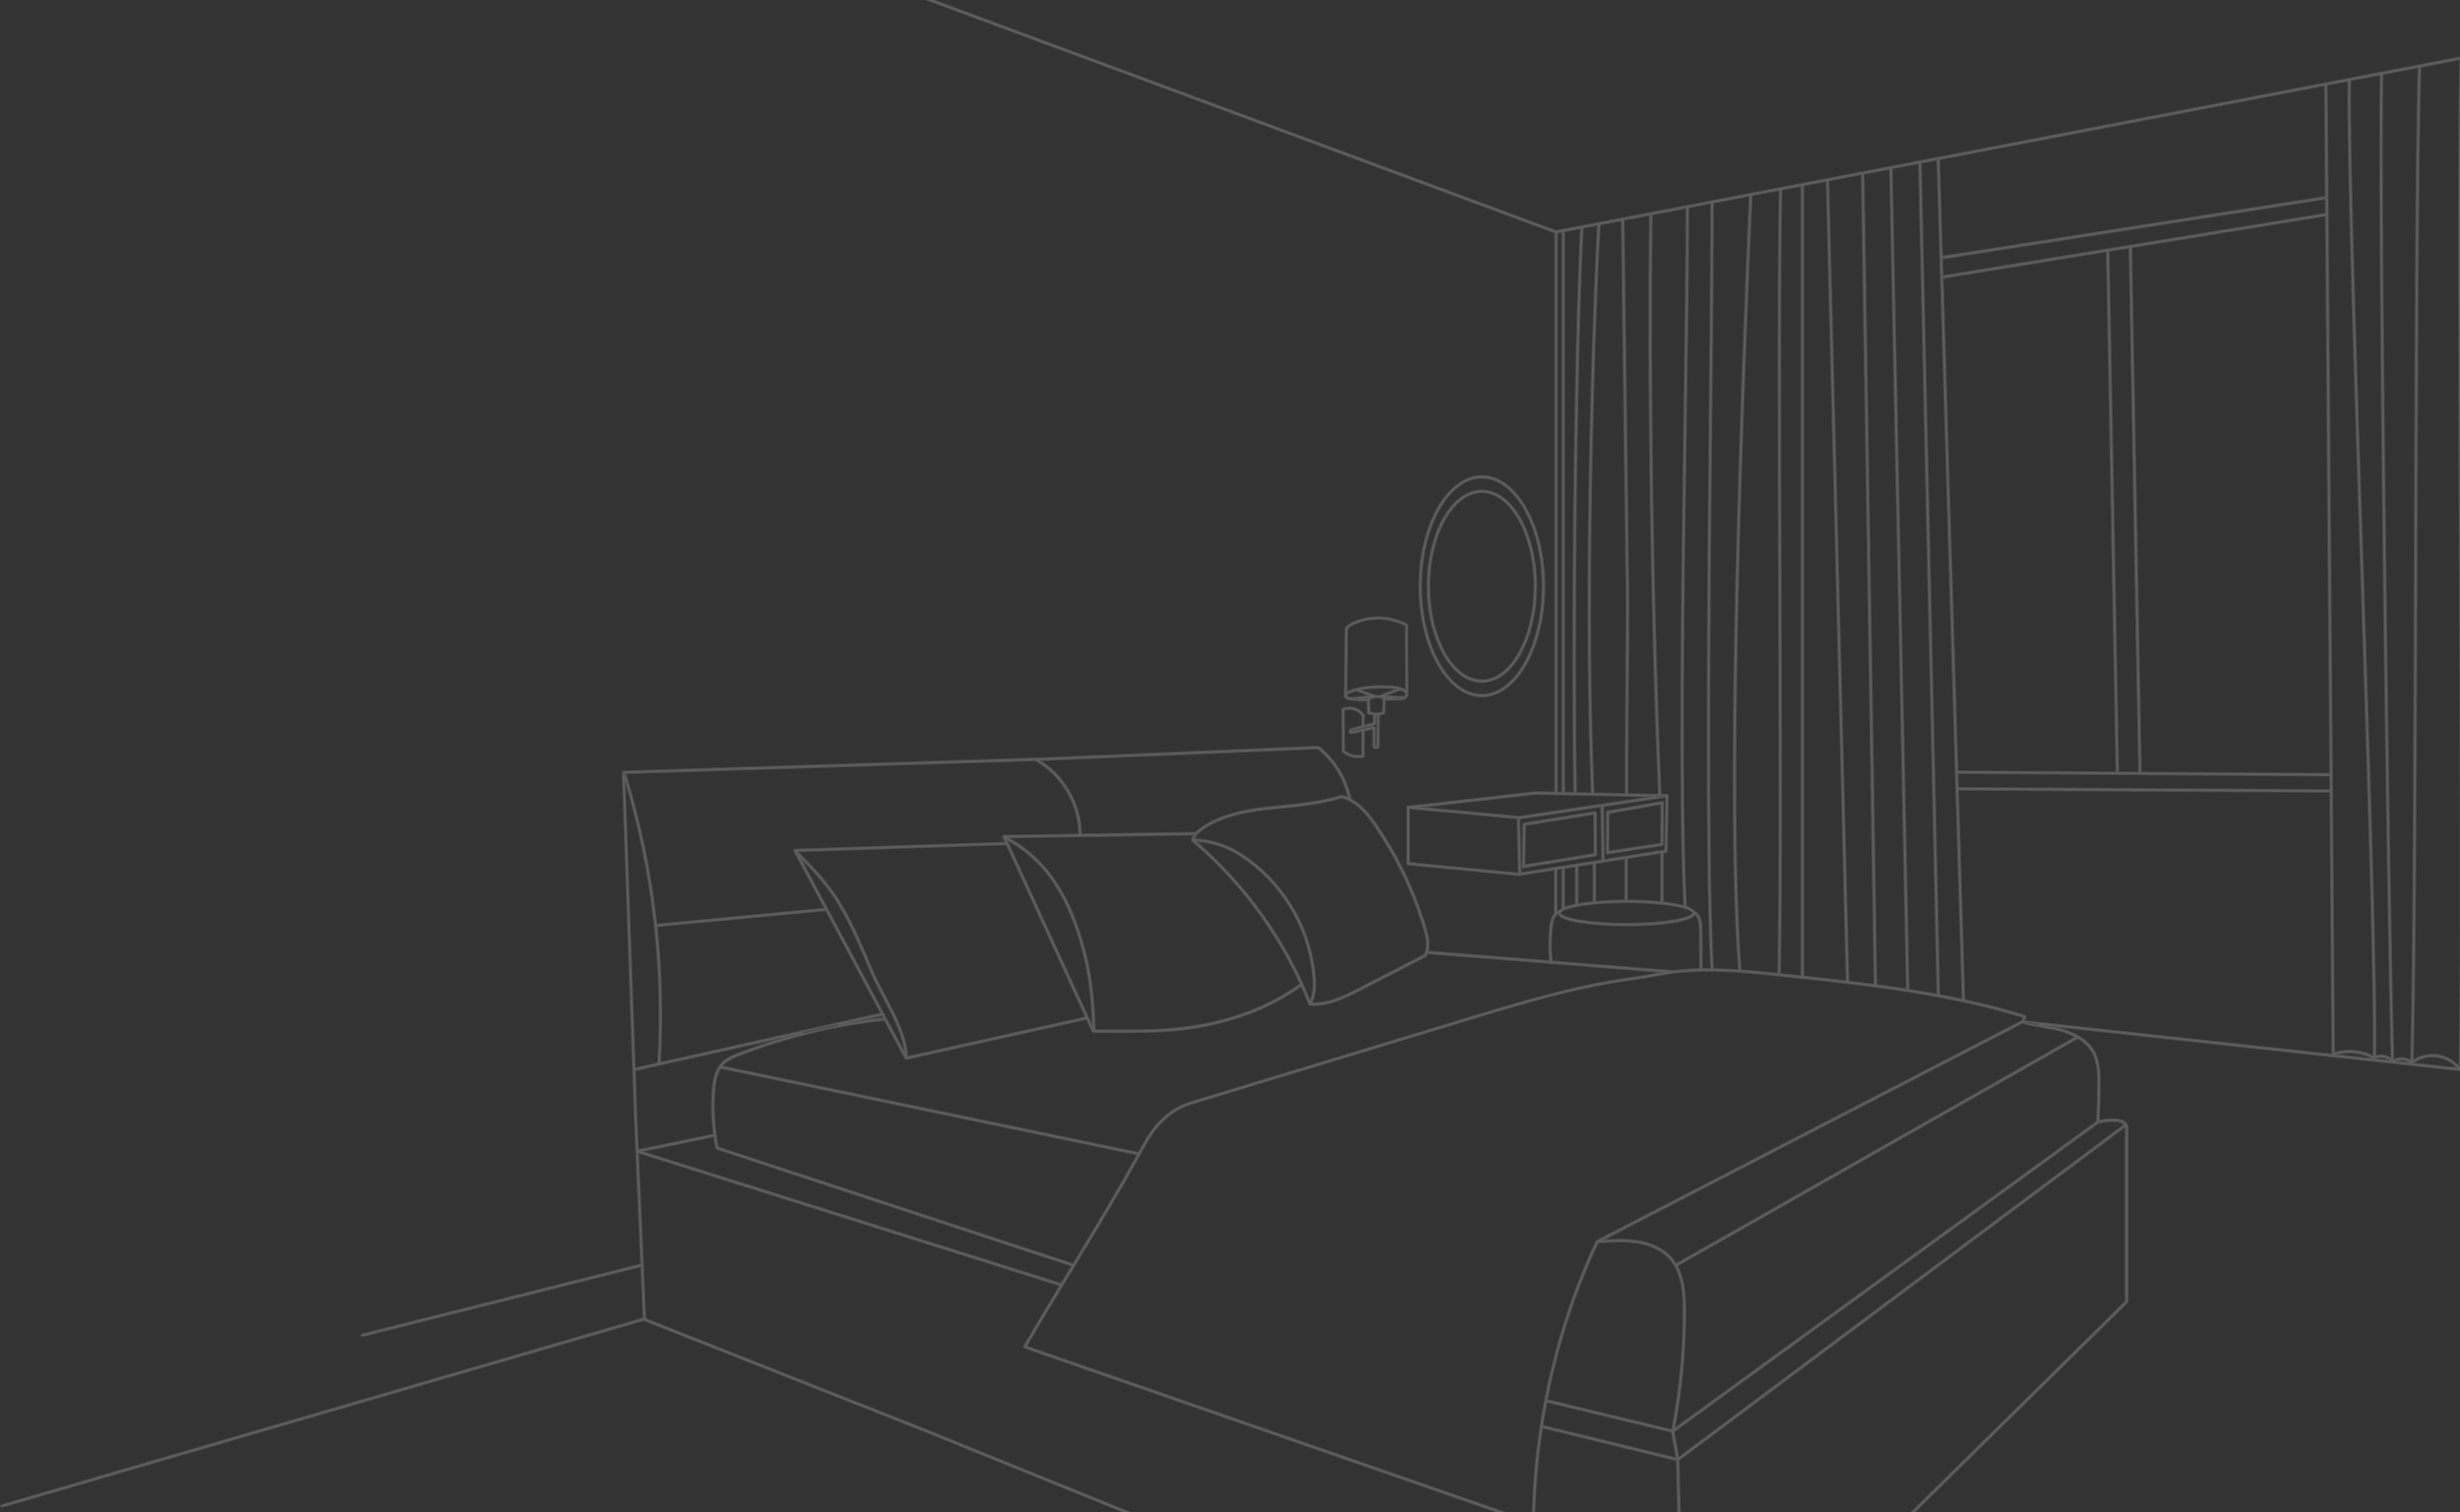 <svg width="1327" height="816" viewBox="0 0 1327 816" fill="none" xmlns="http://www.w3.org/2000/svg">
<rect x="0" y="0" width="1327" height="816" fill="#333333" stroke="none"/>
<g opacity="0.6" clip-path="url(#clip0_2045_17308)">
<path d="M735.752 385.89C734.5 384.044 732.569 382.591 730.59 382.019C728.539 381.424 726.249 381.567 724.282 382.424C724.115 382.496 724.008 382.662 724.008 382.853L724.234 405.386C724.234 405.517 724.294 405.648 724.401 405.731C726.75 407.66 729.755 408.708 732.795 408.708C733.642 408.708 734.477 408.625 735.311 408.47C735.526 408.423 735.681 408.244 735.681 408.03L735.741 394.274L740.736 393.119V403.039C740.736 403.171 740.796 403.29 740.891 403.373C741.261 403.706 741.762 403.885 742.251 403.885C742.74 403.885 743.24 403.718 743.61 403.373C743.705 403.29 743.765 403.159 743.765 403.039L743.837 385.723C744.922 385.604 745.887 385.306 746.71 384.818C746.853 384.735 746.937 384.592 746.937 384.437L747.068 377.696L754.782 377.494C755.653 377.47 756.642 377.446 757.537 377.053C758.348 376.696 759.158 375.91 759.289 374.897C759.289 374.874 759.301 374.85 759.301 374.826V374.766C759.301 374.766 759.301 374.695 759.301 374.647C759.301 374.564 759.301 374.493 759.289 374.409L759.182 337.276C759.182 337.109 759.087 336.954 758.932 336.871C749.763 332.107 738.912 331.761 729.898 335.918C728.479 336.573 726.893 337.442 725.904 338.883C725.856 338.955 725.82 339.05 725.82 339.133L725.403 374.814C725.403 374.886 725.415 374.945 725.439 375.005C725.355 375.386 725.367 375.791 725.558 376.172C725.939 376.91 726.762 377.172 727.513 377.327C727.859 377.398 728.193 377.446 728.539 377.518C728.586 377.541 728.646 377.553 728.706 377.553C728.706 377.553 728.718 377.553 728.729 377.553C730.876 377.922 733.046 378.125 735.228 378.125C736.039 378.125 736.861 378.089 737.672 378.042L737.851 384.699C737.851 384.913 738.006 385.092 738.209 385.128C739.115 385.33 740.045 385.521 740.987 385.64V390.13L735.669 391.511L735.752 386.152C735.752 386.057 735.729 385.961 735.669 385.89H735.752ZM734.787 407.637C731.388 408.196 727.835 407.279 725.152 405.159L724.926 383.151C726.631 382.484 728.586 382.389 730.339 382.901C732.08 383.413 733.785 384.675 734.918 386.295L734.822 391.749L728.825 393.309C728.753 393.333 728.682 393.369 728.622 393.417C728.312 393.714 727.633 394.453 728.014 395.096C728.312 395.608 728.956 395.858 729.493 395.691L734.846 394.453L734.787 407.625V407.637ZM747.104 376.767C747.08 376.648 747.008 376.541 746.901 376.481L751.217 376.672L747.104 376.779V376.767ZM758.431 374.743C758.383 375.302 757.978 375.767 757.501 376.053C757.465 376.041 757.429 376.029 757.382 376.017L746.567 375.541L755.092 372.194C755.188 372.158 755.247 372.087 755.295 372.015C755.808 372.182 756.297 372.396 756.774 372.647C757.251 372.897 758.312 373.54 758.431 374.445V374.743ZM744.325 375.445C743.598 375.326 742.835 375.314 742.06 375.398L733.117 372.182C737.982 371.075 743.085 371.039 747.998 371.122C750.073 371.158 752.1 371.241 753.972 371.67L744.325 375.457V375.445ZM726.786 339.288C727.668 338.085 729.063 337.323 730.339 336.74C739.02 332.726 749.465 333.036 758.324 337.549L758.419 372.706C758.014 372.313 757.537 372.027 757.179 371.849C754.449 370.431 751.289 370.265 748.022 370.205C741.249 370.086 734.107 370.205 727.644 372.98C727.227 373.159 726.774 373.373 726.381 373.683L726.774 339.3L726.786 339.288ZM727.764 376.434C727.215 376.327 726.631 376.148 726.428 375.755C726.249 375.41 726.428 374.921 726.679 374.624C727.013 374.242 727.513 374.016 727.99 373.802C729.147 373.302 730.339 372.897 731.543 372.563C731.567 372.563 731.579 372.587 731.603 372.599L739.544 375.457L728.789 376.636C728.443 376.577 728.098 376.517 727.752 376.434H727.764ZM737.946 376.791C737.827 376.863 737.756 376.994 737.732 377.125C736.074 377.232 734.417 377.232 732.76 377.125L738.459 376.505C738.28 376.601 738.113 376.696 737.946 376.791ZM738.829 384.306L738.65 377.434C741.154 376.017 744.087 375.85 746.209 377.017L746.066 384.139C745.089 384.651 743.896 384.889 742.513 384.854C741.285 384.818 740.045 384.568 738.829 384.306ZM741.631 390.916C741.833 390.868 741.977 390.677 741.977 390.475V385.723C742.144 385.735 742.322 385.759 742.489 385.759C742.597 385.759 742.704 385.759 742.811 385.759C742.859 385.759 742.907 385.759 742.966 385.759L742.895 402.789C742.537 403.004 742.036 403.004 741.678 402.789V392.523C741.678 392.381 741.619 392.25 741.512 392.166C741.404 392.083 741.261 392.047 741.13 392.083L729.278 394.81C729.123 394.858 728.932 394.786 728.837 394.655C728.861 394.56 728.98 394.358 729.195 394.143L741.643 390.904L741.631 390.916Z" fill="white" fill-opacity="0.2" stroke="white" stroke-opacity="0.2" style="fill:white;fill-opacity:0.2;stroke:white;stroke-opacity:0.2;" stroke-miterlimit="10"/>
<path d="M860.95 438.577C860.95 438.422 860.878 438.291 860.771 438.184C860.652 438.089 860.508 438.041 860.365 438.065L823.343 444.091C823.188 444.127 822.973 444.139 822.759 444.163C822.508 444.187 822.27 444.21 822.079 444.258C821.84 444.306 821.674 444.508 821.674 444.746L821.352 467.755C821.352 468.041 821.578 468.268 821.852 468.279C822.079 468.279 822.27 468.125 822.341 467.922L860.64 461.682C860.89 461.646 861.069 461.431 861.069 461.169L860.95 438.565V438.577ZM822.377 466.886L822.687 445.211C822.687 445.211 822.806 445.199 822.866 445.187C823.116 445.163 823.355 445.139 823.522 445.104L859.936 439.173L860.043 460.741L822.377 466.874V466.886Z" fill="white" fill-opacity="0.2" stroke="white" stroke-opacity="0.2" style="fill:white;fill-opacity:0.2;stroke:white;stroke-opacity:0.2;" stroke-miterlimit="10"/>
<path d="M866.781 460.431C866.876 460.515 866.995 460.55 867.114 460.55C867.138 460.55 867.162 460.55 867.186 460.55L896.601 456.12C896.852 456.084 897.031 455.87 897.031 455.62L897.15 433.123C897.15 432.968 897.078 432.825 896.971 432.73C896.852 432.635 896.697 432.587 896.554 432.623L867.269 437.839C867.269 437.839 867.234 437.839 867.222 437.839C866.948 437.839 866.709 438.065 866.709 438.351L866.59 460.05C866.59 460.205 866.649 460.336 866.769 460.443L866.781 460.431ZM867.735 438.804L896.136 433.742L896.017 455.191L867.615 459.467L867.723 438.816L867.735 438.804Z" fill="white" fill-opacity="0.2" stroke="white" stroke-opacity="0.2" style="fill:white;fill-opacity:0.2;stroke:white;stroke-opacity:0.2;" stroke-miterlimit="10"/>
<path d="M828.733 316.327C828.733 287.804 815.558 264.604 799.366 264.604C783.173 264.604 769.998 287.804 769.998 316.327C769.998 344.85 783.173 368.05 799.366 368.05C815.558 368.05 828.733 344.85 828.733 316.327ZM771.023 316.327C771.023 288.375 783.734 265.628 799.366 265.628C814.997 265.628 827.708 288.375 827.708 316.327C827.708 344.278 814.997 367.025 799.366 367.025C783.734 367.025 771.023 344.278 771.023 316.327Z" fill="white" fill-opacity="0.2" stroke="white" stroke-opacity="0.2" style="fill:white;fill-opacity:0.2;stroke:white;stroke-opacity:0.2;" stroke-miterlimit="10"/>
<path d="M833.12 316.327C833.12 283.516 817.977 256.815 799.365 256.815C780.752 256.815 765.609 283.504 765.609 316.327C765.609 349.149 780.752 375.838 799.365 375.838C817.977 375.838 833.12 349.149 833.12 316.327ZM766.635 316.327C766.635 284.076 781.313 257.84 799.365 257.84C817.417 257.84 832.095 284.076 832.095 316.327C832.095 348.578 817.417 374.814 799.365 374.814C781.313 374.814 766.635 348.578 766.635 316.327Z" fill="white" fill-opacity="0.2" stroke="white" stroke-opacity="0.2" style="fill:white;fill-opacity:0.2;stroke:white;stroke-opacity:0.2;" stroke-miterlimit="10"/>
<path d="M1338.4 29.357C1338.4 29.357 1338.4 29.321 1338.4 29.309C1338.4 29.297 1338.4 29.274 1338.4 29.262C1338.4 29.25 1338.39 29.226 1338.38 29.214C1338.38 29.178 1338.36 29.143 1338.34 29.119C1338.33 29.095 1338.31 29.071 1338.3 29.047C1338.27 29.024 1338.25 29 1338.23 28.976C1338.2 28.964 1338.18 28.94 1338.15 28.928C1338.12 28.904 1338.09 28.893 1338.06 28.881C1338.02 28.881 1338 28.869 1337.96 28.857C1337.94 28.857 1337.93 28.857 1337.9 28.857C1337.9 28.857 1337.87 28.857 1337.86 28.857C1337.84 28.857 1337.82 28.857 1337.81 28.857L839.488 124.633C839.488 124.633 839.428 124.609 839.392 124.609C839.369 124.609 839.345 124.609 839.321 124.621L260.195 -90.059L260.66 -90.535C260.863 -90.738 260.863 -91.059 260.66 -91.262C260.458 -91.464 260.136 -91.464 259.945 -91.262L258.931 -90.237C258.812 -90.118 258.752 -89.94 258.788 -89.773C258.824 -89.606 258.943 -89.463 259.098 -89.404L838.88 125.538V427.394C838.88 427.466 838.892 427.525 838.916 427.585L828.423 427.37C828.423 427.37 828.375 427.37 828.351 427.37L760.137 435.123L759.767 435.088C759.767 435.088 759.696 435.088 759.66 435.088C759.362 435.052 759.099 435.29 759.099 435.6V465.993C759.099 466.255 759.302 466.481 759.565 466.505L819.313 472.245C819.313 472.245 819.349 472.245 819.361 472.245C819.385 472.245 819.409 472.245 819.444 472.245H819.492C819.576 472.317 819.695 472.364 819.826 472.364C820.005 472.364 820.148 472.257 820.243 472.114L838.689 469.208C838.689 469.208 838.665 469.304 838.665 469.351V492.991C838.2 493.539 837.771 494.206 837.401 495.004C836.579 496.743 836.328 498.696 836.161 500.375C835.47 507.307 835.47 513.428 836.161 518.609L770.212 513.368C771.488 508.474 769.938 503.412 768.412 498.494L768.388 498.398C762.486 479.26 753.698 461.205 742.299 444.758C738.674 439.53 734.299 434.064 728.611 431.098C728.611 431.062 728.611 431.027 728.611 430.979C726.429 420.022 720.133 409.804 711.358 402.932C711.262 402.861 711.155 402.825 711.024 402.825L563.029 409.078L336.613 416.235C336.506 416.235 336.41 416.283 336.327 416.354C336.041 416.354 335.826 416.604 335.838 416.878L342.396 603.547L345.842 682.197L195.343 719.985C195.069 720.069 194.914 720.343 194.997 720.617C195.057 720.843 195.272 720.986 195.486 720.986C195.534 720.986 195.582 720.986 195.629 720.962L345.89 683.245L347.118 711.291L0.954 812.093C0.68 812.176 0.537 812.462 0.608 812.724C0.68 812.95 0.882 813.093 1.097 813.093C1.145 813.093 1.192 813.093 1.24 813.07L347.297 712.316C347.297 712.316 347.38 712.375 347.44 712.399L498.153 772.041L908.215 938.369C908.275 938.392 908.346 938.404 908.406 938.404C908.609 938.404 908.799 938.285 908.883 938.083C908.919 937.988 908.919 937.88 908.895 937.785L1147.52 702.74C1147.62 702.645 1147.68 702.514 1147.68 702.371V607.941C1147.68 607.941 1147.68 607.858 1147.66 607.822C1147.34 606.488 1146.28 605.297 1144.8 604.654C1143.48 604.071 1142.01 603.952 1140.75 603.916C1137.85 603.833 1134.96 604.13 1132.15 604.797C1132.52 597.985 1132.71 591.078 1132.71 584.265C1132.71 578.394 1132.48 572.713 1129.86 567.759C1127.83 563.948 1124.64 561.161 1121.21 559.125C1121.18 559.101 1121.15 559.089 1121.11 559.065C1118.16 557.338 1115.06 556.159 1112.36 555.361C1109.07 554.397 1105.67 553.837 1102.39 553.289C1101.48 553.134 1100.57 552.991 1099.65 552.824L1337.43 578.68C1337.43 578.68 1337.46 578.68 1337.49 578.68C1337.56 578.68 1337.62 578.668 1337.68 578.644C1337.7 578.644 1337.71 578.62 1337.74 578.608C1337.77 578.585 1337.81 578.573 1337.84 578.537C1337.87 578.525 1337.88 578.501 1337.89 578.477C1337.92 578.442 1337.94 578.418 1337.95 578.382C1337.95 578.358 1337.96 578.334 1337.97 578.299C1337.97 578.275 1338 578.251 1338 578.215V578.192C1338 578.192 1338 578.18 1338 578.168L1338.4 29.333V29.357ZM908.096 707.159C908.132 728.751 906.057 750.438 901.955 771.637L834.54 755.392C834.54 755.392 834.504 755.392 834.48 755.392C840.191 725.785 849.408 697.119 861.916 670.49C870.489 669.692 877.178 669.716 882.961 670.561C890.604 671.681 897.043 674.896 901.085 679.624C907.225 686.794 908.084 697.095 908.096 707.171V707.159ZM834.277 756.381C834.277 756.381 834.277 756.381 834.289 756.381L901.824 772.649C901.824 772.649 901.848 772.732 901.884 772.78L904.388 786.893L832.071 769.243C832.739 764.932 833.478 760.644 834.289 756.369L834.277 756.381ZM861.332 669.549C861.332 669.549 861.308 669.561 861.308 669.573C861.26 669.596 861.224 669.632 861.189 669.668C861.177 669.68 861.165 669.704 861.153 669.716C861.141 669.739 861.117 669.763 861.105 669.787C839.333 716.067 827.421 768.445 826.67 821.299L553.526 726.428C561.55 712.709 569.885 698.989 577.945 685.71C590.322 665.345 603.068 644.325 614.92 622.923C614.956 622.888 614.98 622.84 614.992 622.78C615.993 620.982 616.995 619.184 617.973 617.374C622.217 609.573 629.92 599.474 642.511 595.663L791.305 550.514C794.954 549.406 798.59 548.299 802.239 547.203C821.567 541.391 837.89 536.782 854.738 533.138C864.181 531.102 872.91 529.553 881.423 528.434C885.036 527.958 888.672 527.291 892.19 526.648C897.114 525.754 902.194 524.825 907.297 524.397C925.456 522.86 943.878 524.802 961.692 526.671C1004.78 531.221 1049.34 535.913 1091.54 548.859C1091.44 549.156 1091.35 549.406 1091.25 549.657C1091.12 549.99 1090.99 550.335 1090.85 550.8L861.344 669.537L861.332 669.549ZM385.13 612.646C385.07 612.372 384.808 612.193 384.534 612.253L344.137 620.565L343.386 603.535L342.48 577.62L355.369 574.607C355.369 574.607 355.476 574.631 355.536 574.631C355.572 574.631 355.607 574.631 355.643 574.619L433.349 557.255C421.664 560.244 410.145 563.912 398.866 568.259C395.134 569.7 391.581 571.225 389.041 574.059C385.678 577.81 384.82 583.17 384.438 587.91C383.568 598.509 384.212 609.156 386.358 619.565C386.394 619.744 386.525 619.886 386.704 619.946L473.304 648.457L578.41 683.018C577.969 683.745 577.528 684.471 577.087 685.186C575.572 687.687 574.034 690.212 572.508 692.737L345.699 621.28L384.748 613.241C385.023 613.181 385.201 612.919 385.142 612.634L385.13 612.646ZM336.923 419.594C351.923 469.363 358.016 521.169 355.035 573.618L342.432 576.56L336.911 419.594H336.923ZM644.276 450.344C643.68 451.189 643.191 452.118 642.905 453.154C642.845 453.345 642.905 453.547 643.06 453.678C668.111 475.044 688.154 501.566 701.521 530.923C701.497 530.935 701.461 530.947 701.437 530.959C686.831 541.653 668.838 549.073 647.948 552.991C631.565 556.076 614.574 555.98 598.156 555.897C595.628 555.885 593.088 555.873 590.56 555.873C590.179 539.033 588.426 525.218 585.04 512.451C581.296 498.315 576.407 486.668 570.088 476.83C563.244 466.159 554.229 457.787 543.296 451.904L644.264 450.356L644.276 450.344ZM706.684 540.439C693.604 507.438 672.249 477.545 644.801 453.845C653.362 454.274 661.648 456.906 668.815 461.515C690.599 475.485 705.289 499.22 708.138 525.004C708.723 530.256 708.925 535.734 706.684 540.451V540.439ZM569.229 477.39C575.489 487.132 580.33 498.696 584.05 512.725C587.317 525.075 589.058 538.426 589.499 554.575L542.759 452.773C553.562 458.585 562.469 466.85 569.241 477.39H569.229ZM585.755 548.859L489.401 570.284C488.817 559.065 483.165 548.382 477.68 538.045C475.129 533.222 472.482 528.231 470.395 523.265C465.483 511.558 460.403 499.458 453.869 488.299C447.192 476.89 438.38 467.755 429.879 459.383L542.95 455.643L585.743 548.847L585.755 548.859ZM452.999 488.823C459.485 499.923 464.553 511.999 469.453 523.67C471.552 528.672 474.211 533.686 476.774 538.533C481.949 548.299 487.279 558.374 488.268 568.819L431.119 462.075C438.953 469.863 446.882 478.402 452.987 488.823H452.999ZM475.82 547.68L476.726 549.371C468.475 550.264 460.272 551.491 452.14 553.039L475.606 547.799C475.689 547.775 475.761 547.739 475.82 547.68ZM445.523 491.086L475.355 546.81L356.072 573.464C357.467 548.728 356.847 524.147 354.224 499.839L445.213 491.229C445.332 491.229 445.439 491.157 445.511 491.074L445.523 491.086ZM578.947 682.113L473.614 647.481L387.3 619.065C385.225 608.846 384.593 598.39 385.452 587.993C385.774 584.039 386.43 579.644 388.647 576.25L613.74 622.983C602.579 643.122 590.62 662.891 578.947 682.125V682.113ZM918.004 512.38C918.004 508.855 918.004 505.199 917.957 501.757C917.933 499.958 917.897 498.089 917.36 496.29C916.764 494.301 915.548 492.741 914.022 491.955C913.533 490.907 911.923 489.978 909.491 489.192C906.582 430.098 908.191 317.673 909.491 227.292C910.123 182.882 910.731 140.925 910.707 111.973L923.024 109.603C923.048 135.732 922.678 174.557 922.249 219.491C921.224 326.998 919.96 460.729 923 522.813C921.355 522.801 919.697 522.801 918.052 522.825C918.004 519.43 918.004 515.834 918.004 512.356V512.38ZM843.244 491.074C843.399 491.074 843.518 491.003 843.613 490.895C848.228 488.764 860.843 486.882 877.429 486.882C891.594 486.882 902.861 488.252 908.728 489.978C908.811 490.026 908.895 490.062 908.99 490.062C908.99 490.062 909.002 490.062 909.014 490.062C911.685 490.883 913.151 491.765 913.151 492.634C913.151 495.35 898.474 498.386 877.429 498.386C856.384 498.386 841.706 495.35 841.706 492.634C841.706 492.122 842.242 491.586 843.244 491.074ZM820.303 471.09L819.647 441.698C819.647 441.698 819.731 441.698 819.766 441.698L863.764 435.159L864.205 464.171L820.291 471.09H820.303ZM850.183 427.835C848.764 351.281 850.159 195.791 853.808 122.918L861.94 121.357C857.516 204.593 854.869 339.967 858.625 428.014L850.171 427.835H850.183ZM859.651 428.037C855.883 339.931 858.542 204.366 862.965 121.155L874.829 118.868C875.223 152.322 875.676 186.562 876.117 219.682C876.558 252.897 877.011 287.256 877.405 320.805C877.512 329.856 877.333 352.603 877.166 374.612C876.999 396.573 876.82 419.272 876.928 428.395L859.651 428.037ZM877.953 428.418C877.846 419.32 878.025 396.596 878.192 374.624C878.359 352.615 878.537 329.856 878.43 320.805C878.037 287.256 877.584 252.897 877.142 219.682C876.701 186.502 876.248 152.203 875.855 118.69L889.996 115.974C888.827 211.071 890.723 333.715 894.813 428.776L877.953 428.418ZM908.477 227.292C907.19 317.494 905.58 429.657 908.465 488.895C905.485 488.049 901.526 487.37 897.055 486.87V460.05C897.055 460.05 897.055 460.038 897.055 460.026L898.772 459.752C899.01 459.716 899.201 459.502 899.201 459.252L899.761 429.371C899.761 429.3 899.749 429.228 899.726 429.169C899.726 429.157 899.702 429.133 899.69 429.121C899.666 429.074 899.642 429.038 899.606 429.002C899.606 429.002 899.606 429.002 899.606 428.99C899.594 428.978 899.571 428.978 899.559 428.966C899.523 428.942 899.487 428.919 899.451 428.907C899.427 428.907 899.392 428.895 899.356 428.883C899.332 428.883 899.308 428.871 899.284 428.871L895.85 428.8C891.761 333.667 889.865 210.905 891.033 115.772L909.706 112.187C909.729 141.127 909.121 182.989 908.489 227.292H908.477ZM859.531 465.945V486.691C856.443 486.989 853.57 487.37 851.042 487.835V467.279L859.531 465.945ZM860.557 465.778L876.677 463.242V485.87C871.181 485.893 865.612 486.132 860.557 486.596V465.778ZM877.691 463.075L896.017 460.181V486.751C890.366 486.167 883.963 485.87 877.691 485.858V463.063V463.075ZM898.187 458.811L865.243 464.004L864.802 435.004L898.736 429.967L898.187 458.811ZM850.028 467.434V487.989C850.028 487.989 850.028 488.013 850.028 488.025C847.477 488.537 845.33 489.121 843.745 489.8V468.422L850.028 467.434ZM1326.87 304.239C1327.3 412.531 1327.74 524.468 1326.7 575.857C1323.62 572.201 1319.18 569.784 1314.44 569.212C1309.94 568.664 1305.32 569.795 1301.56 572.32C1302.88 525.552 1303.24 413.496 1303.59 305.084C1303.93 195.256 1304.3 81.699 1305.67 36.074L1327.08 31.965C1326.02 83.045 1326.46 195.494 1326.87 304.251V304.239ZM1302.56 305.084C1302.22 413.675 1301.86 525.909 1300.52 572.523C1299.2 571.546 1297.67 570.963 1296.04 570.843C1294.31 570.712 1292.56 571.117 1291.06 571.987C1288.8 487.251 1283.81 116.355 1285.19 40.016L1304.62 36.276C1303.25 82.056 1302.9 195.434 1302.55 305.084H1302.56ZM1290.03 571.26C1288.75 570.355 1287.11 569.76 1285.83 569.51C1284.35 569.212 1282.78 569.379 1281.37 569.938C1281.98 530.363 1278.23 416.688 1274.59 306.74C1270.95 196.577 1267.18 82.688 1267.8 43.351L1284.18 40.207C1282.8 116.808 1287.76 485.179 1290.02 571.26H1290.03ZM1273.58 306.775C1277.21 416.926 1280.98 530.816 1280.36 570.165C1274.34 566.675 1265.96 565.889 1259.09 568.164L1255.18 45.78L1266.79 43.553C1266.18 83.116 1269.94 196.804 1273.58 306.775ZM1142.66 416.735L1137.49 135.423L1148.68 133.6L1153.86 416.807L1142.67 416.735H1142.66ZM1154.88 416.819L1149.69 133.434L1254.68 116.332L1256.93 417.509L1154.88 416.819ZM1254.68 115.296L1048.2 148.928C1048.1 148.94 1048.02 148.999 1047.95 149.059L1047.66 139.472C1047.66 139.472 1047.77 139.507 1047.83 139.507C1047.85 139.507 1047.88 139.507 1047.91 139.507L1254.63 107.221L1254.69 115.319L1254.68 115.296ZM1048.27 149.952C1048.27 149.952 1048.33 149.952 1048.35 149.952L1136.48 135.601L1141.64 416.735L1055.96 416.152L1047.97 149.845C1048.05 149.916 1048.16 149.952 1048.28 149.952H1048.27ZM1055.98 417.164L1154.34 417.831C1154.34 417.831 1154.36 417.831 1154.38 417.831C1154.38 417.831 1154.4 417.831 1154.41 417.831L1256.93 418.534L1256.99 426.275L1056.21 425.108L1055.97 417.152L1055.98 417.164ZM1254.61 106.173C1254.61 106.173 1254.59 106.173 1254.58 106.173L1047.73 138.483C1047.73 138.483 1047.66 138.507 1047.61 138.531L1046.04 85.975L1254.14 45.971L1254.59 106.173H1254.61ZM1058.63 539.343C1054.47 538.45 1050.3 537.628 1046.12 536.842L1036.18 87.868L1045.04 86.165L1058.63 539.343ZM1045.1 536.651C1039.95 535.699 1034.77 534.817 1029.6 533.996L1020.52 90.869L1035.16 88.059L1045.1 536.651ZM1028.57 533.841C1023.11 532.983 1017.64 532.197 1012.18 531.459C1012.18 531.447 1012.18 531.435 1012.18 531.423L1005.3 93.799L1019.51 91.072L1028.57 533.841ZM1011.16 531.328C1006.48 530.709 1001.8 530.113 997.117 529.553L986.314 97.443L1004.27 93.99L1011.15 531.316L1011.16 531.328ZM996.103 529.434C988.293 528.505 980.507 527.648 972.745 526.814V100.063L985.313 97.646L996.103 529.434ZM971.72 526.707C968.405 526.35 965.102 526.004 961.799 525.659C961.275 525.599 960.75 525.552 960.226 525.492C961.144 477.354 960.869 394.298 960.607 313.981C960.345 233.58 960.07 150.428 961.001 102.314L971.72 100.254V526.707ZM959.594 313.981C959.856 394.25 960.13 477.247 959.212 525.385C952.511 524.682 945.738 523.992 938.93 523.515C938.954 523.444 938.978 523.372 938.966 523.289C933.779 453.952 935.77 313.361 944.904 105.411L959.987 102.517C959.069 150.678 959.343 233.687 959.605 313.981H959.594ZM937.952 523.361C937.952 523.361 937.964 523.408 937.976 523.444C933.338 523.122 928.676 522.908 924.014 522.837C920.973 460.812 922.237 327.045 923.263 219.515C923.692 174.462 924.061 135.554 924.038 109.412L943.866 105.601C934.745 313.457 932.754 454.012 937.94 523.349L937.952 523.361ZM1092.33 548.037C1081.57 544.714 1070.65 541.939 1059.66 539.557L1056.26 426.132L1257.01 427.287L1258.08 569.033L1091.87 550.955C1091.99 550.597 1092.1 550.312 1092.21 550.014C1092.35 549.633 1092.51 549.24 1092.67 548.656C1092.76 548.382 1092.6 548.096 1092.34 548.025L1092.33 548.037ZM1280.32 571.32C1280.48 571.415 1280.68 571.427 1280.85 571.32C1282.27 570.486 1284.01 570.188 1285.63 570.51C1287.09 570.796 1288.87 571.51 1289.96 572.511L1259.26 569.176C1266.08 566.866 1274.47 567.711 1280.31 571.32H1280.32ZM1295.98 571.856C1297.57 571.975 1299.06 572.594 1300.3 573.63L1291.85 572.713C1293.12 572.058 1294.56 571.749 1295.98 571.856ZM1301.51 573.595C1305.17 570.915 1309.8 569.676 1314.31 570.224C1318.74 570.76 1322.9 572.999 1325.81 576.405L1301.51 573.761C1301.51 573.761 1301.51 573.654 1301.51 573.595ZM1327.7 576.548C1328.76 575.941 1329.56 575.429 1330.21 575C1332.45 573.547 1332.87 573.285 1336.99 573.952V577.632L1327.7 576.619C1327.7 576.596 1327.7 576.572 1327.7 576.548ZM1336.99 572.916C1332.76 572.249 1332.07 572.57 1329.65 574.142C1329.13 574.488 1328.5 574.893 1327.71 575.357C1328.75 523.718 1328.3 412.162 1327.89 304.251C1327.46 195.339 1327.02 82.747 1328.09 31.775L1337.39 29.988L1336.99 572.928V572.916ZM839.905 427.406V125.585L842.731 125.037V427.108C842.731 427.394 842.958 427.621 843.244 427.621C843.53 427.621 843.757 427.394 843.757 427.108V125.002C843.757 125.002 843.745 124.895 843.721 124.847L852.783 123.108C849.134 196.101 847.739 351.317 849.17 427.811L839.858 427.621C839.893 427.549 839.905 427.478 839.905 427.406ZM828.435 428.407L893.18 429.752L819.683 440.673L765.121 435.612L828.435 428.407ZM760.125 436.183H760.149L818.622 441.614L819.277 471.245L760.113 465.564V436.195L760.125 436.183ZM842.731 468.589V490.3C842.135 490.621 841.67 490.955 841.324 491.312C840.728 491.455 840.179 491.705 839.679 492.074V469.375C839.679 469.268 839.643 469.173 839.583 469.089L842.731 468.589ZM837.163 500.506C837.318 498.899 837.556 497.064 838.307 495.469C838.975 494.075 839.762 493.146 840.692 492.634C840.692 497.029 859.627 499.411 877.44 499.411C895.254 499.411 912.579 497.231 914.07 493.182C915.107 493.908 915.93 495.099 916.371 496.588C916.872 498.244 916.895 500.042 916.931 501.769C916.979 505.199 916.979 508.843 916.979 512.368C916.979 515.846 916.979 519.454 917.027 522.86C913.748 522.932 910.481 523.099 907.213 523.372C905.461 523.527 903.696 523.73 901.955 523.98C901.872 523.908 901.776 523.849 901.657 523.849L837.163 518.728C836.471 513.583 836.459 507.473 837.151 500.518L837.163 500.506ZM770.105 514.417L836.304 519.68C836.4 519.835 836.555 519.943 836.745 519.943C836.769 519.943 836.793 519.943 836.817 519.943C836.948 519.919 837.056 519.847 837.127 519.764L898.032 524.611C896.005 524.944 893.99 525.314 892.011 525.671C888.505 526.314 884.881 526.969 881.292 527.445C872.755 528.577 863.991 530.125 854.523 532.162C837.64 535.818 821.293 540.439 801.941 546.25C798.292 547.346 794.644 548.454 791.007 549.561L642.213 594.71C629.288 598.628 621.419 608.954 617.078 616.909C616.148 618.624 615.194 620.339 614.241 622.042L389.291 575.345C389.446 575.143 389.613 574.94 389.792 574.75C392.177 572.082 395.611 570.617 399.224 569.224C424.275 559.577 450.519 553.229 477.203 550.371C477.215 550.371 477.227 550.371 477.239 550.371L488.4 571.213C488.495 571.379 488.662 571.487 488.853 571.487C488.888 571.487 488.924 571.487 488.96 571.475L586.041 549.883C586.041 549.883 586.137 549.847 586.184 549.823L589.32 556.647C589.404 556.826 589.583 556.945 589.785 556.945C592.575 556.945 595.366 556.957 598.156 556.969C600.898 556.981 603.64 556.993 606.407 556.993C620.274 556.993 634.391 556.624 648.139 554.039C669.136 550.085 687.236 542.642 701.95 531.888C703.44 535.198 704.847 538.557 706.171 541.939C706.242 542.118 706.409 542.249 706.6 542.261C707.423 542.344 708.246 542.38 709.068 542.38C717.236 542.38 725.296 538.605 732.892 534.674L769.127 515.977C769.223 515.929 769.306 515.846 769.354 515.738C769.568 515.286 769.735 514.833 769.89 514.369C769.95 514.405 770.021 514.428 770.093 514.44L770.105 514.417ZM741.429 445.366C752.768 461.729 761.508 479.677 767.374 498.72L767.41 498.815C769.175 504.532 770.832 509.927 768.507 515.119L732.427 533.746C724.414 537.878 715.901 541.844 707.399 541.272C709.951 536.247 709.76 530.435 709.14 524.897C706.266 498.803 691.386 474.794 669.351 460.657C661.815 455.822 653.099 453.119 644.097 452.797C645.182 449.975 647.913 447.962 649.94 446.676C660.718 439.816 673.977 437.672 685.531 436.469C686.819 436.338 688.131 436.207 689.442 436.076C701.008 434.909 712.979 433.706 723.71 430.36C731.413 432.182 736.993 438.97 741.429 445.366ZM563.041 410.114L710.857 403.873C719.191 410.459 725.201 420.153 727.443 430.562C726.286 430.038 725.082 429.609 723.818 429.324C723.734 429.3 723.639 429.312 723.555 429.324C712.884 432.67 700.925 433.873 689.359 435.04C688.047 435.171 686.736 435.302 685.436 435.433C673.763 436.636 660.361 438.815 649.403 445.782C648.056 446.64 646.422 447.795 645.087 449.308C645.063 449.308 645.039 449.296 645.003 449.296L582.858 450.248C583.025 450.165 583.144 449.986 583.144 449.784C582.929 433.79 574.046 418.391 560.406 410.173L563.053 410.09L563.041 410.114ZM558.605 410.257C558.653 410.328 558.701 410.4 558.784 410.447C572.735 418.307 581.892 433.766 582.107 449.82C582.107 450.022 582.226 450.189 582.405 450.272L541.555 450.903C541.388 450.903 541.221 450.999 541.137 451.142C541.042 451.285 541.03 451.475 541.102 451.63L542.485 454.643L428.842 458.395C428.663 458.395 428.508 458.502 428.412 458.645C428.329 458.799 428.317 458.99 428.412 459.145L445.046 490.217L354.105 498.827C351.064 471.185 345.448 443.925 337.269 417.247L558.593 410.257H558.605ZM348.453 711.708C348.477 711.625 348.477 711.53 348.453 711.446C348.405 711.268 348.262 711.148 348.095 711.113L344.185 621.899L571.948 693.654C565.402 704.444 558.772 715.448 552.334 726.464C552.262 726.595 552.238 726.762 552.298 726.905C552.345 727.048 552.465 727.155 552.608 727.214L827.004 822.526C827.004 822.526 827.111 822.549 827.171 822.549C827.278 822.549 827.374 822.514 827.469 822.454C827.6 822.359 827.684 822.204 827.684 822.037C827.898 804.673 829.329 787.357 831.916 770.291L904.519 788.012L907.893 937.154L498.535 771.113L348.453 711.72V711.708ZM1146.66 608.013V702.169L908.907 936.368L905.544 787.845L1146.57 607.715C1146.6 607.81 1146.64 607.917 1146.66 608.025V608.013ZM1140.72 604.952C1141.88 604.988 1143.23 605.083 1144.4 605.595C1145.06 605.893 1145.64 606.322 1146.04 606.822L905.377 786.69L902.861 772.482L1131.9 605.905C1131.9 605.905 1131.96 605.905 1131.98 605.905C1134.85 605.19 1137.78 604.881 1140.72 604.964V604.952ZM1128.97 568.247C1131.48 572.999 1131.7 578.537 1131.7 584.265C1131.7 591.221 1131.51 598.259 1131.11 605.19L903.1 771.041C907.118 750.033 909.145 728.548 909.109 707.159C909.097 698.62 908.465 689.914 904.614 682.959L1120.87 560.113C1124.1 562.054 1127.08 564.686 1128.97 568.247ZM1102.23 554.313C1105.49 554.849 1108.85 555.409 1112.08 556.35C1114.49 557.052 1117.22 558.077 1119.86 559.518L904.113 682.066C903.446 680.97 902.706 679.922 901.86 678.945C897.651 674.039 890.998 670.692 883.116 669.537C877.774 668.751 871.681 668.668 864.11 669.263L1090.99 551.884C1090.99 551.884 1090.99 551.884 1091.01 551.884L1091.28 551.907C1094.88 553.075 1098.63 553.694 1102.26 554.289L1102.23 554.313Z" fill="white" fill-opacity="0.2" stroke="white" stroke-opacity="0.2" style="fill:white;fill-opacity:0.2;stroke:white;stroke-opacity:0.2;" stroke-miterlimit="10"/>
</g>
<defs>
<clipPath id="clip0_2045_17308">
<rect width="1339" height="1031" fill="white" style="fill:white;fill-opacity:1;" transform="translate(0 -92)"/>
</clipPath>
</defs>
</svg>
